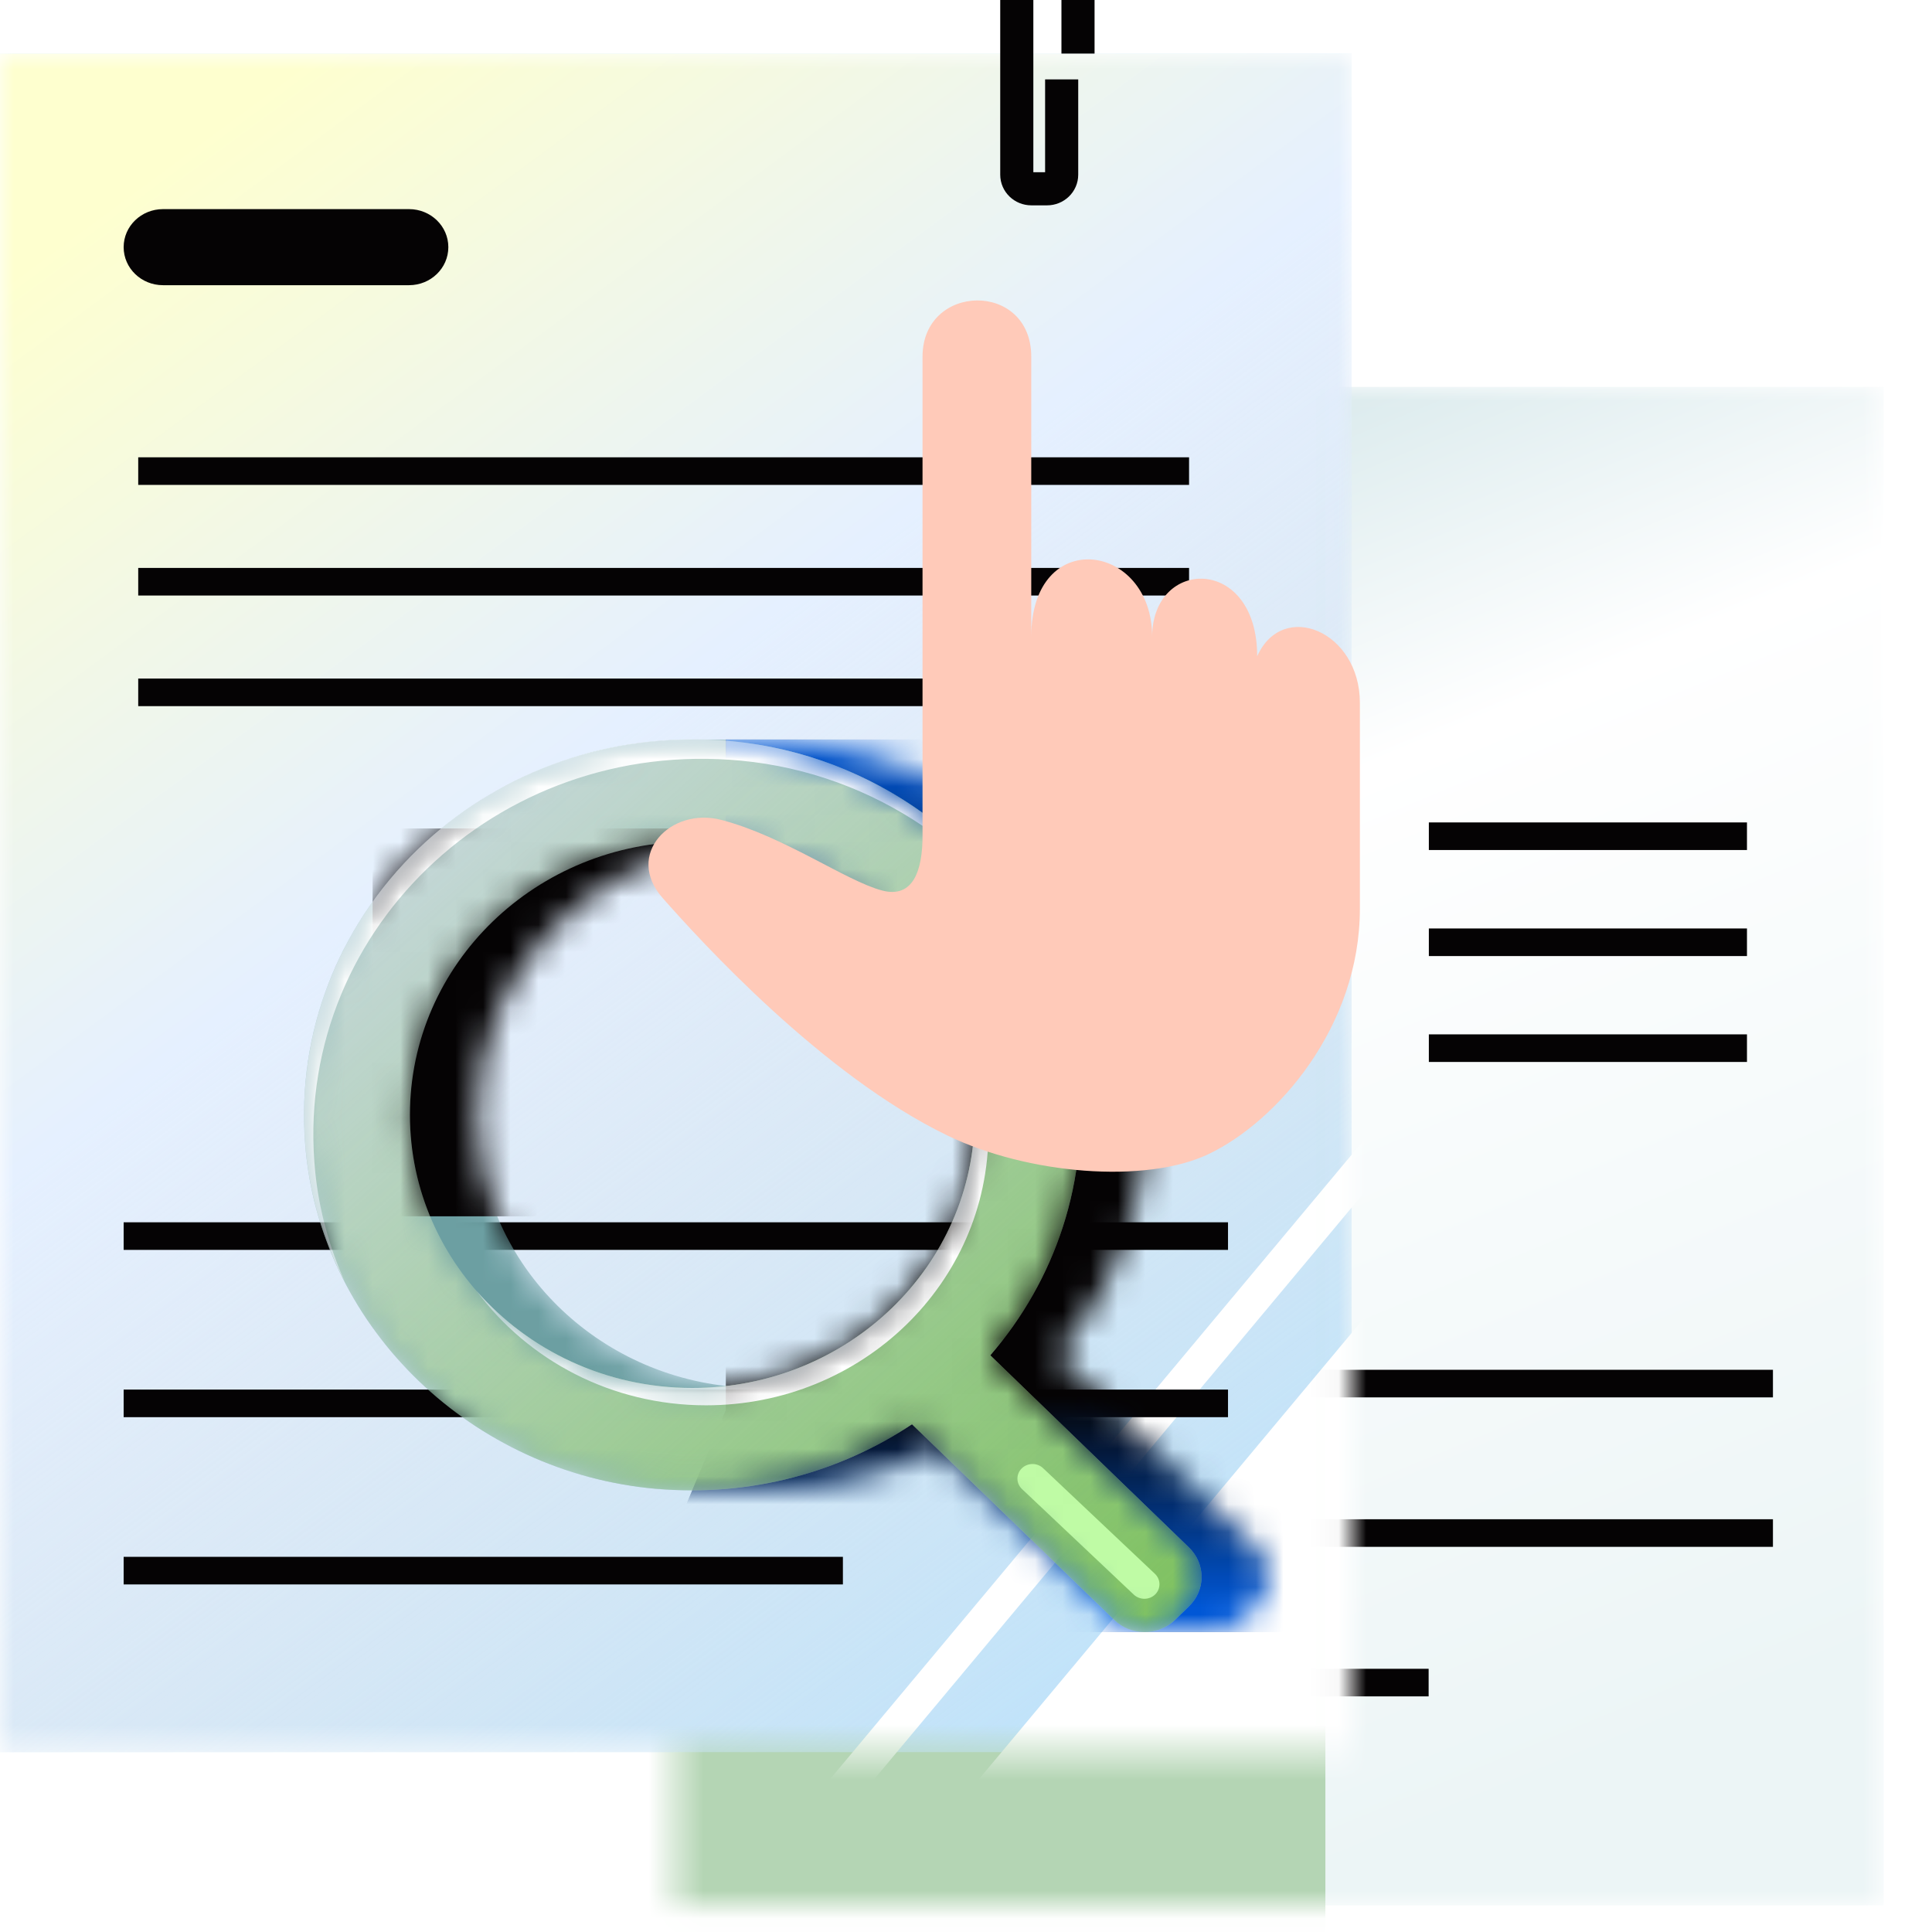 <svg width="70" height="70" viewBox="0 0 70 70" fill="none" xmlns="http://www.w3.org/2000/svg">
<g clip-path="url(#clip0_17221_93898)">
<mask id="mask0_17221_93898" style="mask-type:alpha" maskUnits="userSpaceOnUse" x="24" y="14" width="45" height="56">
<path d="M68.246 14.018H24.465V69.035H68.246V14.018Z" fill="white"/>
</mask>
<g mask="url(#mask0_17221_93898)">
<path d="M68.249 14.018H24.469V69.035H68.249V14.018Z" fill="url(#paint0_linear_17221_93898)"/>
<path d="M48.021 12.72H-5.156V79.546H48.021V12.72Z" fill="#B4D5B4"/>
<path d="M38.843 19.057H29.738C29.035 19.057 28.465 19.608 28.465 20.289C28.465 20.969 29.035 21.52 29.738 21.52H38.843C39.547 21.52 40.117 20.969 40.117 20.289C40.117 19.608 39.547 19.057 38.843 19.057Z" fill="#050304"/>
<path d="M51.77 30.298H63.296" stroke="#050304"/>
<path d="M51.77 34.14H63.296" stroke="#050304"/>
<path d="M51.77 37.977H63.296" stroke="#050304"/>
<path d="M28.465 50.13H64.237" stroke="#050304"/>
<path d="M28.465 55.545H64.237" stroke="#050304"/>
<path d="M28.465 60.963H51.762" stroke="#050304"/>
</g>
<mask id="mask1_17221_93898" style="mask-type:alpha" maskUnits="userSpaceOnUse" x="0" y="1" width="49" height="63">
<path d="M48.971 1.942H0V63.483H48.971V1.942Z" fill="white"/>
</mask>
<g mask="url(#mask1_17221_93898)">
<path d="M48.971 1.942H0V63.483H48.971V1.942Z" fill="#B5E2FF"/>
<path d="M48.971 1.942H0V63.483H48.971V1.942Z" fill="url(#paint1_linear_17221_93898)"/>
<path fill-rule="evenodd" clip-rule="evenodd" d="M33.902 31.085C33.902 31.983 33.149 32.712 32.221 32.712C31.292 32.712 30.539 31.983 30.539 31.085C30.539 30.186 31.292 29.458 32.221 29.458C33.149 29.458 33.902 30.186 33.902 31.085ZM38.957 31.085C38.957 31.983 38.204 32.712 37.276 32.712C36.347 32.712 35.594 31.983 35.594 31.085C35.594 30.186 36.347 29.458 37.276 29.458C38.204 29.458 38.957 30.186 38.957 31.085ZM42.332 32.712C43.261 32.712 44.014 31.983 44.014 31.085C44.014 30.186 43.261 29.458 42.332 29.458C41.403 29.458 40.65 30.186 40.65 31.085C40.65 31.983 41.403 32.712 42.332 32.712Z" fill="white"/>
<path d="M59.432 35.773L84.603 35.773L47.073 80.709H21.902L59.432 35.773Z" fill="white"/>
<path d="M62.487 25.656H64.087L26.557 70.592H24.957L62.487 25.656Z" fill="white"/>
<path d="M4.48 8.955C4.48 8.194 5.118 7.577 5.905 7.577H14.82C15.607 7.577 16.244 8.194 16.244 8.955C16.244 9.716 15.607 10.333 14.82 10.333H5.905C5.118 10.333 4.48 9.716 4.48 8.955Z" fill="#050304"/>
<path d="M5.008 17.069H43.082" stroke="#050304"/>
<path d="M5.008 21.077H43.082" stroke="#050304"/>
<path d="M5.008 25.085H43.082" stroke="#050304"/>
<path d="M4.48 44.786H44.493" stroke="#050304"/>
<path d="M4.48 50.847H44.493" stroke="#050304"/>
<path d="M4.48 56.907H30.54" stroke="#050304"/>
</g>
<path d="M39.058 1.942V-0.447C39.058 -0.728 38.824 -0.956 38.533 -0.958L37.371 -0.965C37.078 -0.967 36.84 -0.737 36.84 -0.454V6.329C36.84 6.612 37.076 6.84 37.368 6.84H37.938C38.229 6.84 38.466 6.612 38.466 6.329V2.876" stroke="#050304" stroke-width="1.2"/>
<mask id="mask2_17221_93898" style="mask-type:alpha" maskUnits="userSpaceOnUse" x="11" y="26" width="35" height="34">
<path d="M45.512 56.071L38.314 49.108C40.651 46.402 41.924 42.803 41.503 38.916C40.813 32.586 35.499 27.483 28.951 26.859C28.468 26.812 27.994 26.795 27.519 26.795H25.082C16.847 26.795 10.264 33.635 11.085 41.767C11.735 48.182 17.124 53.356 23.76 53.943C24.208 53.981 24.656 53.998 25.095 53.998H27.436C29.785 54.011 31.99 53.454 33.94 52.481L40.361 58.693C40.651 58.973 41.024 59.113 41.401 59.13H43.94C44.327 59.122 44.709 58.977 45.003 58.693L45.508 58.204C46.123 57.618 46.123 56.662 45.512 56.071ZM17.286 40.394C17.286 35.326 21.226 31.154 26.298 30.572C31.375 31.154 35.31 35.326 35.31 40.394C35.31 45.463 31.371 49.635 26.298 50.217C21.226 49.635 17.286 45.463 17.286 40.394Z" fill="white"/>
</mask>
<g mask="url(#mask2_17221_93898)">
<path d="M45.512 56.071L38.314 49.108C40.651 46.402 41.924 42.803 41.503 38.916C40.813 32.586 35.499 27.483 28.951 26.859C28.468 26.812 27.994 26.795 27.519 26.795H25.082C16.847 26.795 10.264 33.635 11.085 41.767C11.735 48.182 17.124 53.356 23.76 53.943C24.208 53.981 24.656 53.998 25.095 53.998H27.436C29.785 54.011 31.99 53.454 33.94 52.481L40.361 58.693C40.651 58.973 41.024 59.113 41.401 59.13H43.94C44.327 59.122 44.709 58.977 45.003 58.693L45.508 58.204C46.123 57.618 46.123 56.662 45.512 56.071ZM17.286 40.394C17.286 35.326 21.226 31.154 26.298 30.572C31.375 31.154 35.31 35.326 35.31 40.394C35.31 45.463 31.371 49.635 26.298 50.217C21.226 49.635 17.286 45.463 17.286 40.394Z" fill="#6C9FA2"/>
<path d="M26.298 26.795H46.483V59.134H22.934L26.298 51.087V26.795Z" fill="#050304"/>
<path d="M26.298 26.795H46.483V59.134H22.934L26.298 51.087V26.795Z" fill="url(#paint2_linear_17221_93898)"/>
<path d="M26.869 30.016H13.5V44.069H26.869V30.016Z" fill="#050304"/>
</g>
<mask id="mask3_17221_93898" style="mask-type:alpha" maskUnits="userSpaceOnUse" x="11" y="26" width="33" height="34">
<path d="M43.078 56.068L35.88 49.105C38.217 46.399 39.49 42.8 39.069 38.913C38.375 32.583 33.065 27.48 26.517 26.856C17.628 26.006 10.223 33.169 11.088 41.764C11.738 48.179 17.127 53.353 23.763 53.94C27.22 54.245 30.443 53.332 33.043 51.603L40.369 58.69C40.979 59.28 41.963 59.28 42.574 58.69L43.078 58.201C43.689 57.614 43.689 56.659 43.078 56.068ZM14.852 40.391C14.852 34.923 19.433 30.492 25.085 30.492C30.737 30.492 35.318 34.923 35.318 40.391C35.318 45.859 30.737 50.29 25.085 50.29C19.433 50.29 14.852 45.859 14.852 40.391Z" fill="white"/>
</mask>
<g mask="url(#mask3_17221_93898)">
<path d="M43.078 56.068L35.88 49.105C38.217 46.399 39.49 42.8 39.069 38.913C38.375 32.583 33.065 27.48 26.517 26.856C17.628 26.006 10.223 33.169 11.088 41.764C11.738 48.179 17.127 53.353 23.763 53.94C27.22 54.245 30.443 53.332 33.043 51.603L40.369 58.69C40.979 59.28 41.963 59.28 42.574 58.69L43.078 58.201C43.689 57.614 43.689 56.659 43.078 56.068ZM14.852 40.391C14.852 34.923 19.433 30.492 25.085 30.492C30.737 30.492 35.318 34.923 35.318 40.391C35.318 45.859 30.737 50.29 25.085 50.29C19.433 50.29 14.852 45.859 14.852 40.391Z" fill="#C4D7D8"/>
<path d="M43.078 56.068L35.88 49.105C38.217 46.399 39.49 42.8 39.069 38.913C38.375 32.583 33.065 27.48 26.517 26.856C17.628 26.006 10.223 33.169 11.088 41.764C11.738 48.179 17.127 53.353 23.763 53.94C27.22 54.245 30.443 53.332 33.043 51.603L40.369 58.69C40.979 59.28 41.963 59.28 42.574 58.69L43.078 58.201C43.689 57.614 43.689 56.659 43.078 56.068ZM14.852 40.391C14.852 34.923 19.433 30.492 25.085 30.492C30.737 30.492 35.318 34.923 35.318 40.391C35.318 45.859 30.737 50.29 25.085 50.29C19.433 50.29 14.852 45.859 14.852 40.391Z" fill="url(#paint3_linear_17221_93898)"/>
<path d="M11.422 42.469C10.553 33.874 17.962 26.711 26.851 27.561C31.717 28.024 35.894 30.964 38.006 35.038C36.025 30.603 31.655 27.348 26.517 26.856C17.628 26.006 10.223 33.169 11.088 41.764C11.255 43.425 11.747 44.997 12.489 46.437C11.936 45.192 11.563 43.862 11.422 42.469Z" fill="white"/>
<path d="M33.397 34.637C34.6 36.26 35.316 38.244 35.316 40.389C35.316 45.857 30.735 50.288 25.083 50.288C21.947 50.288 19.141 48.92 17.266 46.77C19.123 49.277 22.149 50.917 25.579 50.917C31.232 50.917 35.812 46.486 35.812 41.018C35.812 38.584 34.903 36.362 33.397 34.637Z" fill="white"/>
<path d="M41.463 57.927C41.327 57.927 41.186 57.876 41.081 57.778L37.028 53.95C36.812 53.747 36.808 53.411 37.019 53.203C37.229 52.995 37.576 52.99 37.792 53.194L41.845 57.022C42.061 57.226 42.065 57.562 41.854 57.77C41.744 57.876 41.604 57.927 41.463 57.927Z" fill="#BFFBA5"/>
</g>
<g filter="url(#filter0_ii_17221_93898)">
<path d="M24.008 31.707C25.393 33.277 29.806 38.126 34.325 40.312C37.231 41.717 41.492 42.077 43.784 40.988C46.266 39.809 49.271 36.374 49.271 32.092V24.635C49.271 22.037 46.474 20.884 45.55 22.949C45.55 19.287 41.745 19.365 41.745 22.245C41.745 18.812 37.364 18.206 37.364 22.245V12.094C37.364 9.339 33.425 9.416 33.425 12.094V29.458C33.425 30.67 33.105 31.741 31.954 31.434C30.641 31.084 28.395 29.465 26.132 28.877C24.289 28.398 22.623 30.137 24.008 31.707Z" fill="#FFCAB9"/>
</g>
</g>
<defs>
<filter id="filter0_ii_17221_93898" x="21.84" y="8.4" width="29.086" height="34.881" filterUnits="userSpaceOnUse" color-interpolation-filters="sRGB">
<feFlood flood-opacity="0" result="BackgroundImageFix"/>
<feBlend mode="normal" in="SourceGraphic" in2="BackgroundImageFix" result="shape"/>
<feColorMatrix in="SourceAlpha" type="matrix" values="0 0 0 0 0 0 0 0 0 0 0 0 0 0 0 0 0 0 127 0" result="hardAlpha"/>
<feOffset dx="-1.656" dy="-1.656"/>
<feGaussianBlur stdDeviation="2.071"/>
<feComposite in2="hardAlpha" operator="arithmetic" k2="-1" k3="1"/>
<feColorMatrix type="matrix" values="0 0 0 0 0.98 0 0 0 0 0.333 0 0 0 0 0.176 0 0 0 1 0"/>
<feBlend mode="normal" in2="shape" result="effect1_innerShadow_17221_93898"/>
<feColorMatrix in="SourceAlpha" type="matrix" values="0 0 0 0 0 0 0 0 0 0 0 0 0 0 0 0 0 0 127 0" result="hardAlpha"/>
<feOffset dx="1.656" dy="2.485"/>
<feGaussianBlur stdDeviation="0.828"/>
<feComposite in2="hardAlpha" operator="arithmetic" k2="-1" k3="1"/>
<feColorMatrix type="matrix" values="0 0 0 0 1 0 0 0 0 0.906 0 0 0 0 0.855 0 0 0 1 0"/>
<feBlend mode="normal" in2="effect1_innerShadow_17221_93898" result="effect2_innerShadow_17221_93898"/>
</filter>
<linearGradient id="paint0_linear_17221_93898" x1="40.417" y1="7.209" x2="63.206" y2="62.033" gradientUnits="userSpaceOnUse">
<stop stop-color="#C1DCE0"/>
<stop offset="0.379" stop-color="white"/>
<stop offset="1" stop-color="#ECF5F6"/>
</linearGradient>
<linearGradient id="paint1_linear_17221_93898" x1="4.436" y1="6.98" x2="47.118" y2="64.849" gradientUnits="userSpaceOnUse">
<stop stop-color="#FEFFCF"/>
<stop offset="0.365" stop-color="#E5F0FF"/>
<stop offset="1" stop-color="#FFE7DA" stop-opacity="0"/>
</linearGradient>
<linearGradient id="paint2_linear_17221_93898" x1="34.708" y1="26.795" x2="34.708" y2="58.259" gradientUnits="userSpaceOnUse">
<stop stop-color="#0057D6"/>
<stop offset="0.327" stop-color="#0057D6" stop-opacity="0"/>
<stop offset="0.756" stop-color="#0057D6" stop-opacity="0"/>
<stop offset="1" stop-color="#0057D6"/>
</linearGradient>
<linearGradient id="paint3_linear_17221_93898" x1="43.536" y1="59.132" x2="16.691" y2="29.197" gradientUnits="userSpaceOnUse">
<stop stop-color="#7DC15D"/>
<stop offset="1" stop-color="#7DC15D" stop-opacity="0"/>
</linearGradient>
<clipPath id="clip0_17221_93898">
<rect width="70" height="70" fill="white"/>
</clipPath>
</defs>
</svg>
